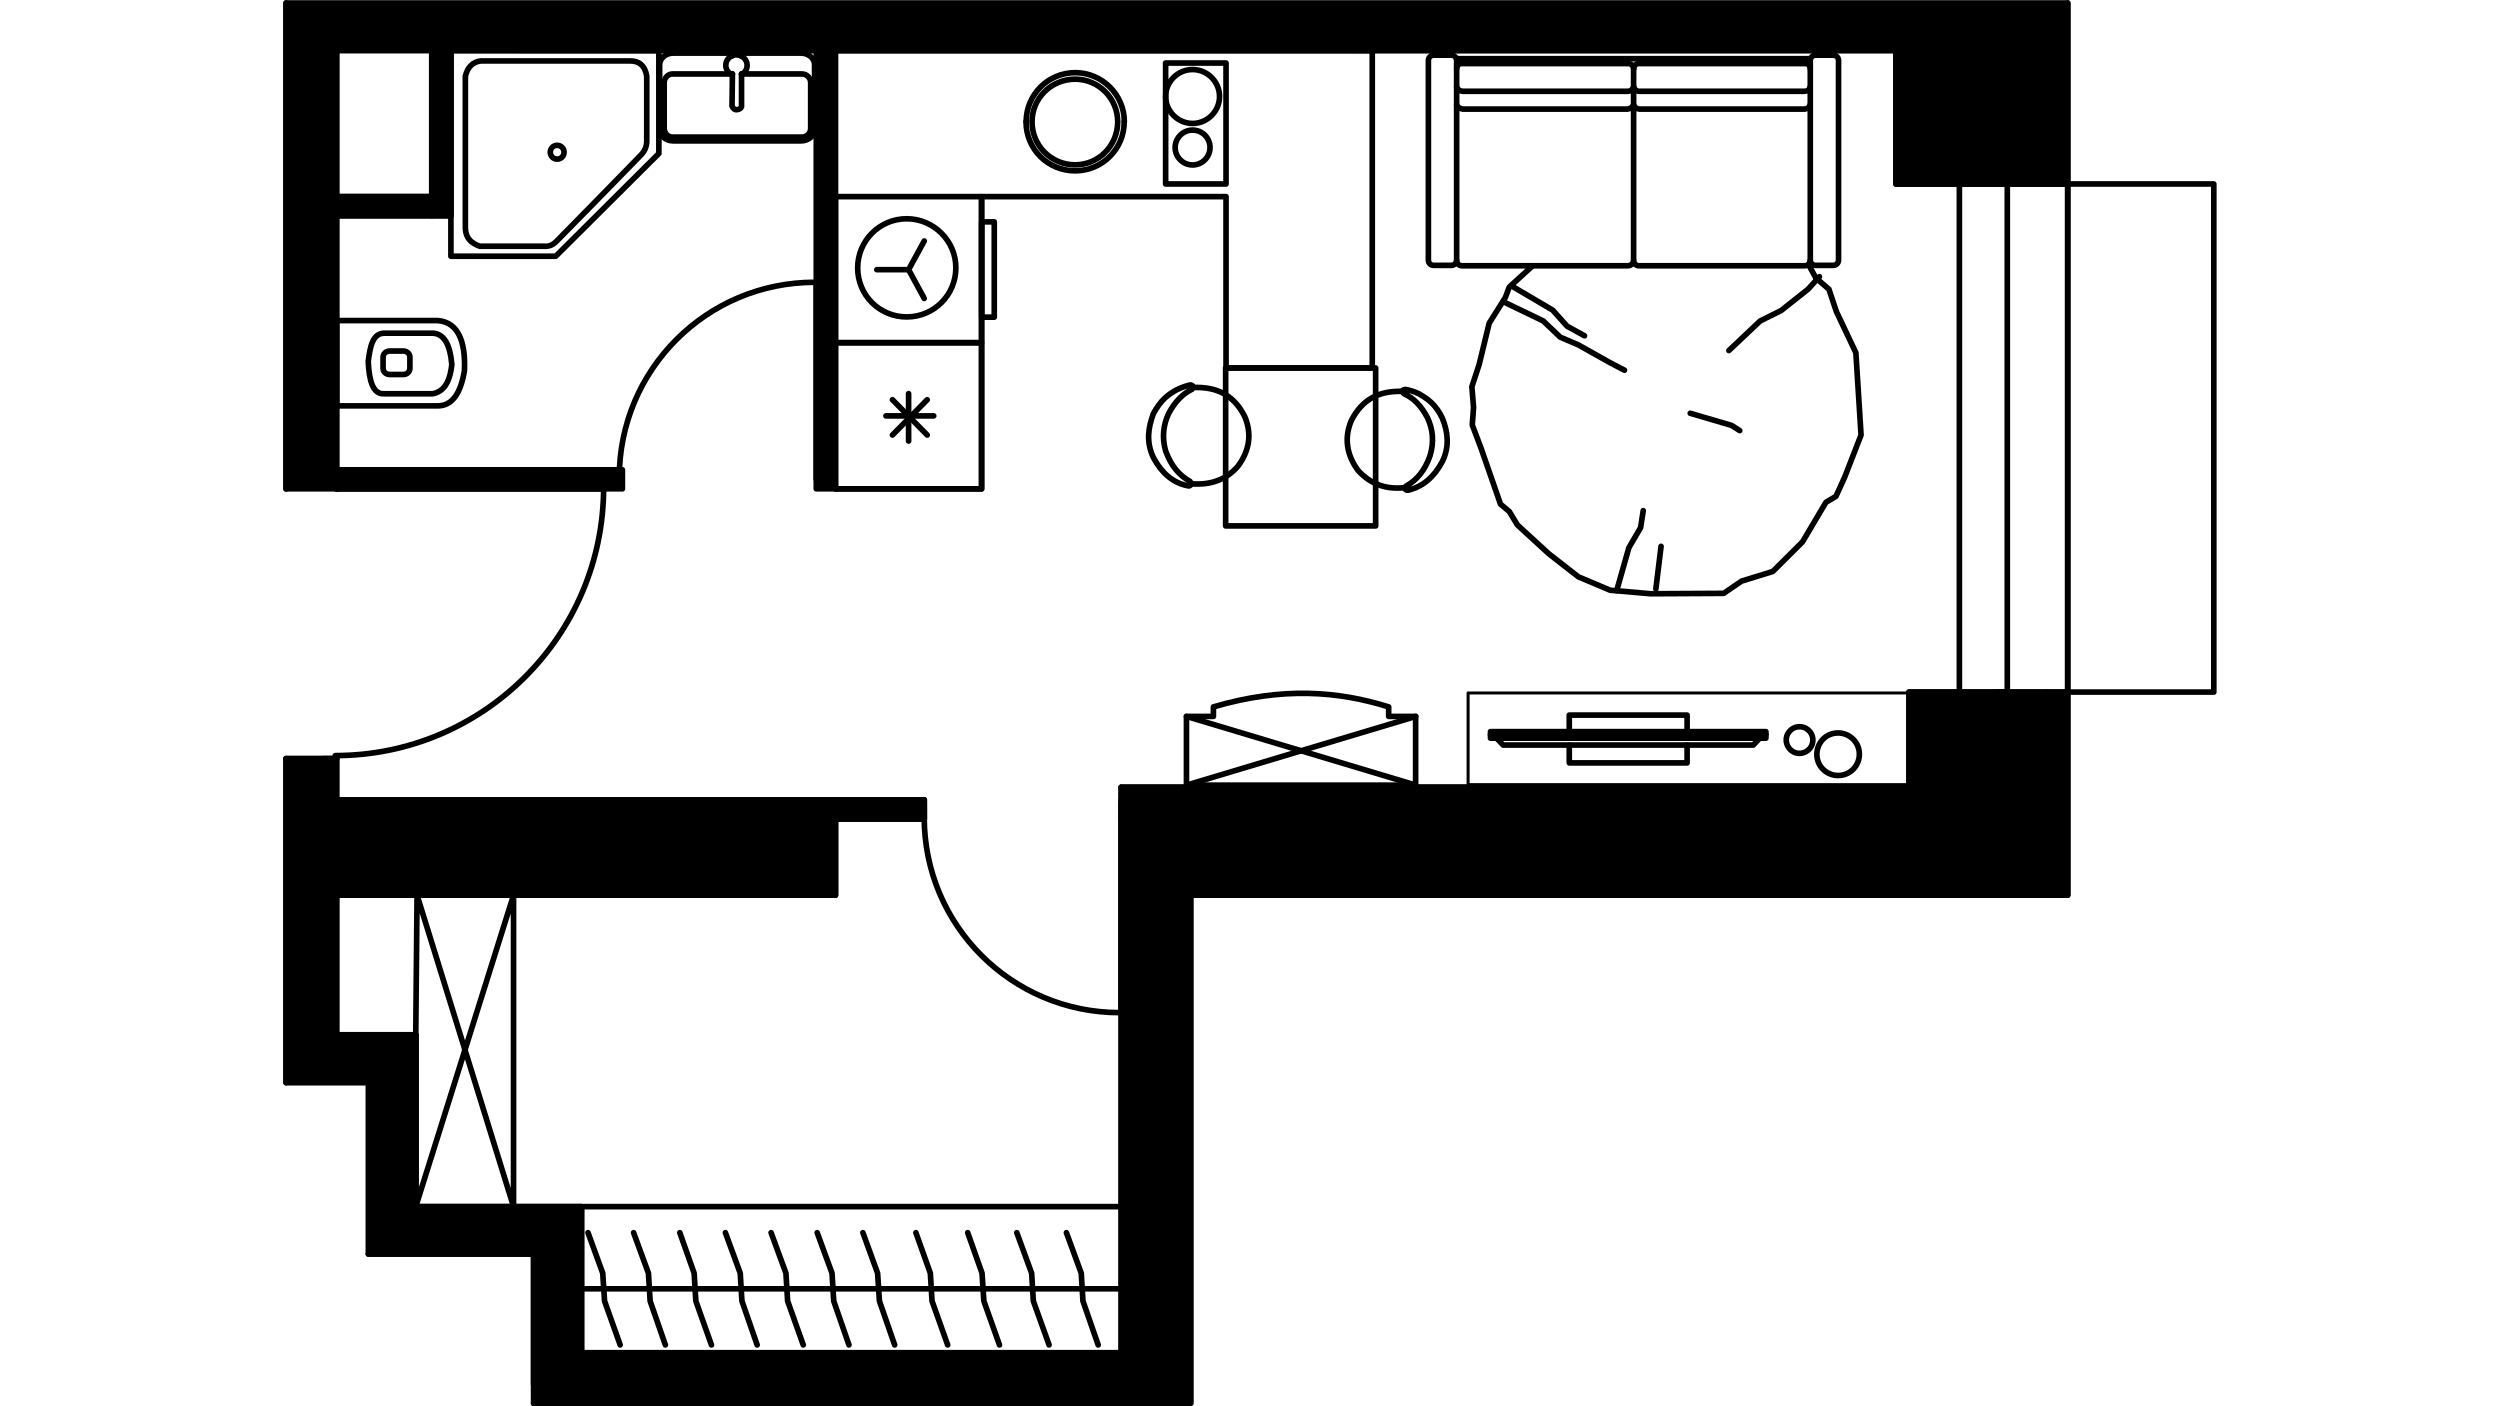 <?xml version="1.0" encoding="utf-8"?>
<!-- Generator: Adobe Illustrator 22.0.1, SVG Export Plug-In . SVG Version: 6.00 Build 0)  -->
<svg version="1.1" id="Слой_1" xmlns="http://www.w3.org/2000/svg" xmlns:xlink="http://www.w3.org/1999/xlink" x="0px" y="0px"
	 viewBox="0 0 1920 1080" style="enable-background:new 0 0 1920 1080;" xml:space="preserve">
<style type="text/css">
	.st0{fill:none;stroke:#000000;stroke-width:4.339;stroke-linecap:round;stroke-linejoin:round;stroke-miterlimit:22.926;}
	.st1{fill:none;stroke:#000000;stroke-width:2.345;stroke-linecap:round;stroke-linejoin:round;stroke-miterlimit:22.926;}
	.st2{fill:none;}
</style>
<g>
	<line class="st0" x1="1588" y1="687.5" x2="1588" y2="531.5"/>
	<polyline class="st0" points="1466.1,604.6 1466.1,531.5 1504.8,531.5 	"/>
	<path class="st0" d="M1541.6,141.3h29.4H1541.6z"/>
	<path class="st0" d="M1541.6,531.5h29.4H1541.6z"/>
	<path class="st0" d="M1571,141.3h17H1571z"/>
	<path class="st0" d="M1571,531.5h17H1571z"/>
	<polyline class="st0" points="1541.6,141.3 1531.9,141.3 1504.8,141.3 	"/>
	<polyline class="st0" points="1541.6,531.5 1531.9,531.5 1504.8,531.5 	"/>
	<line class="st0" x1="1541.6" y1="124.3" x2="1541.6" y2="141.3"/>
	<line class="st0" x1="1571" y1="124.3" x2="1541.6" y2="124.3"/>
	<line class="st0" x1="1588" y1="141.3" x2="1588" y2="2.3"/>
	<line class="st0" x1="1588" y1="531.5" x2="1588" y2="141.3"/>
	<line class="st0" x1="1504.8" y1="531.5" x2="1504.8" y2="141.3"/>
	<polyline class="st0" points="1541.6,531.5 1541.6,336.4 1541.6,141.3 	"/>
	<line class="st0" x1="1541.6" y1="531.5" x2="1531.9" y2="531.5"/>
	<line class="st0" x1="1541.6" y1="141.3" x2="1531.9" y2="141.3"/>
	<rect x="641.6" y="151" class="st0" width="112.2" height="112.2"/>
	<rect x="753.9" y="170.4" class="st0" width="9.7" height="73.2"/>
	<polyline class="st0" points="709.8,185.1 697.8,207.1 673.4,207.1 	"/>
	<line class="st0" x1="697.8" y1="207.1" x2="709.8" y2="229.2"/>
	<path class="st0" d="M696.4,168c-21,0-37.7,17-37.7,37.7c0,21,16.7,37.7,37.7,37.7c20.7,0,37.7-16.7,37.7-37.7
		C734.2,185.1,717.1,168,696.4,168"/>
	<polygon class="st0" points="641.6,38.8 1053.9,38.8 1053.9,282.6 941.6,282.6 941.6,151 753.9,151 753.9,375.5 641.6,375.5 	"/>
	<rect x="641.6" y="263.2" class="st0" width="112.2" height="112.2"/>
	<rect x="895.2" y="48.4" class="st0" width="46.4" height="92.9"/>
	<path class="st0" d="M788,93.5c0,21,16.7,37.7,37.7,37.7c20.7,0,37.7-16.7,37.7-37.7"/>
	<path class="st0" d="M863.5,93.5c0-20.7-17-37.7-37.7-37.7c-21,0-37.7,17-37.7,37.7"/>
	<line class="st0" x1="697.8" y1="302.3" x2="697.8" y2="338.7"/>
	<line class="st0" x1="712.1" y1="307" x2="685.4" y2="334.1"/>
	<line class="st0" x1="717.1" y1="319.4" x2="680.4" y2="319.4"/>
	<line class="st0" x1="712.1" y1="334.1" x2="685.4" y2="307"/>
	<path class="st0" d="M915.9,53.4c-11.4,0-20.7,9.4-20.7,20.7s9.4,20.7,20.7,20.7c11.4,0,20.7-9.4,20.7-20.7S927.3,53.4,915.9,53.4"
		/>
	<path class="st0" d="M915.9,99.9c-7.3,0-13.4,6-13.4,13.4c0,7.3,6,13.4,13.4,13.4c7.3,0,13.4-6,13.4-13.4
		C929.3,105.9,923.3,99.9,915.9,99.9"/>
	<path class="st0" d="M825.7,60.8c-18.4,0-33.1,14.7-33.1,32.7c0,18.4,14.7,33.1,33.1,33.1c18,0,32.7-14.7,32.7-33.1
		C858.4,75.5,843.7,60.8,825.7,60.8"/>
	<line class="st0" x1="258.5" y1="38.8" x2="1456.1" y2="38.8"/>
	<line class="st0" x1="861.1" y1="604.6" x2="861.1" y2="1077.7"/>
	<line class="st0" x1="1466.1" y1="604.6" x2="861.1" y2="604.6"/>
	<rect x="1588" y="141.3" class="st0" width="112.2" height="390.2"/>
	<polyline class="st0" points="409.8,1077.7 861.1,1077.7 861.1,1038.9 446.6,1038.9 	"/>
	<polyline class="st0" points="1456.1,38.8 1456.1,141.3 1541.6,141.3 1541.6,124.3 	"/>
	<line class="st0" x1="331.6" y1="38.8" x2="331.6" y2="151"/>
	<polyline class="st0" points="346.3,165.7 346.3,38.8 331.6,38.8 	"/>
	<path class="st0" d="M625.6,216.8c-82.8,0-150,67.1-150,150"/>
	<line class="st0" x1="626.9" y1="368.1" x2="626.9" y2="216.8"/>
	<polyline class="st0" points="861.1,629 861.1,619.3 861.1,614.3 	"/>
	<polyline class="st0" points="709.8,629 709.8,619.3 709.8,614.3 	"/>
	<polyline class="st0" points="709.8,614.3 641.6,614.3 641.6,629 709.8,629 	"/>
	<path class="st0" d="M709.8,627.7c0,82.8,67.1,150,150,150"/>
	<line class="st0" x1="861.1" y1="629" x2="861.1" y2="777.7"/>
	<line class="st0" x1="709.8" y1="629" x2="709.8" y2="619.3"/>
	<line class="st0" x1="861.1" y1="629" x2="861.1" y2="619.3"/>
	<line class="st0" x1="446.6" y1="1038.9" x2="446.6" y2="926.7"/>
	<line class="st0" x1="409.8" y1="963.1" x2="409.8" y2="1063.3"/>
	<line class="st0" x1="446.6" y1="926.7" x2="319.6" y2="926.7"/>
	<line class="st0" x1="282.9" y1="963.1" x2="409.8" y2="963.1"/>
	<polyline class="st0" points="258.5,582.6 248.8,582.6 219.7,582.6 	"/>
	<line class="st0" x1="219.7" y1="2.3" x2="219.7" y2="375.5"/>
	<line class="st0" x1="219.7" y1="582.6" x2="219.7" y2="831.5"/>
	<line class="st0" x1="258.5" y1="794.7" x2="258.5" y2="582.6"/>
	<line class="st0" x1="258.5" y1="375.5" x2="258.5" y2="38.8"/>
	<path class="st0" d="M257.5,580.3c113.6,0,206.1-92.2,206.1-206.1"/>
	<line class="st0" x1="258.5" y1="375.5" x2="463.6" y2="375.5"/>
	<line class="st0" x1="258.5" y1="582.6" x2="248.8" y2="582.6"/>
	<rect x="258.5" y="614.3" class="st0" width="383.2" height="73.2"/>
	<polyline class="st0" points="331.6,151 258.5,151 258.5,165.7 346.3,165.7 	"/>
	<polygon points="1588,531.5 1571,531.5 1541.6,531.5 1531.9,531.5 1504.8,531.5 1466.1,531.5 1466.1,604.6 861.1,604.6 
		861.1,1038.9 861.1,1077.7 914.6,1077.7 914.6,687.5 1148.7,687.5 1234.3,687.5 1588,687.5 	"/>
	<polygon class="st0" points="1588,531.5 1571,531.5 1541.6,531.5 1531.9,531.5 1504.8,531.5 1466.1,531.5 1466.1,604.6 
		861.1,604.6 861.1,1038.9 861.1,1077.7 914.6,1077.7 914.6,687.5 1148.7,687.5 1234.3,687.5 1588,687.5 	"/>
	<path d="M1456.1,38.8v102.6h48.8h36.7h29.4h17V2.3c-456.3,0-912.3,0-1368.3,0v373.1h29.1h9.7v-14.7c0-107.2,0-214.8,0-322
		C657.7,38.8,1056.9,38.8,1456.1,38.8L1456.1,38.8z"/>
	<path class="st0" d="M1456.1,38.8v102.6h48.8h36.7h29.4h17V2.3c-456.3,0-912.3,0-1368.3,0v373.1h29.1h9.7v-14.7
		c0-107.2,0-214.8,0-322C657.7,38.8,1056.9,38.8,1456.1,38.8L1456.1,38.8z"/>
	<polygon points="641.6,614.3 258.5,614.3 258.5,687.5 641.6,687.5 641.6,629 	"/>
	<polygon class="st0" points="641.6,614.3 258.5,614.3 258.5,687.5 641.6,687.5 641.6,629 	"/>
	<polygon points="409.8,1077.7 861.1,1077.7 861.1,1038.9 446.6,1038.9 446.6,926.7 319.6,926.7 319.6,794.7 258.5,794.7 
		258.5,687.5 258.5,614.3 258.5,582.6 248.8,582.6 219.7,582.6 219.7,831.5 282.9,831.5 282.9,963.1 409.8,963.1 	"/>
	<polygon class="st0" points="409.8,1077.7 861.1,1077.7 861.1,1038.9 446.6,1038.9 446.6,926.7 319.6,926.7 319.6,794.7 
		258.5,794.7 258.5,687.5 258.5,614.3 258.5,582.6 248.8,582.6 219.7,582.6 219.7,831.5 282.9,831.5 282.9,963.1 409.8,963.1 	"/>
	<rect x="331.6" y="38.8" width="14.6" height="126.8"/>
	<rect x="331.6" y="38.8" class="st0" width="14.6" height="126.8"/>
	<rect x="258.5" y="151" width="73.2" height="14.6"/>
	<rect x="258.5" y="151" class="st0" width="73.2" height="14.6"/>
	<rect x="626.9" y="38.8" width="14.6" height="336.6"/>
	<rect x="626.9" y="38.8" class="st0" width="14.6" height="336.6"/>
	<rect x="258.5" y="360.8" width="219.5" height="14.6"/>
	<rect x="258.5" y="360.8" class="st0" width="219.5" height="14.6"/>
	<rect x="641.6" y="614.3" width="68.3" height="14.6"/>
	<rect x="641.6" y="614.3" class="st0" width="68.3" height="14.6"/>
	<path class="st0" d="M517,40.8h98.2c5.7,0,10.4,4,10.4,9v49.4c0,5-4.6,9-10.4,9H517c-5.7,0-10.4-4-10.4-9V49.8
		C506.7,44.8,511.3,40.8,517,40.8L517,40.8z"/>
	<path class="st0" d="M569.5,56.8h46.4c3.7,0,6.7,3,6.7,6.7v35.1c0,3.7-3,6.7-6.7,6.7h-99.5c-3.3,0-6.3-3-6.3-6.7V63.5
		c0-3.7,3-6.7,6.3-6.7h46.1"/>
	<path class="st0" d="M569.5,43.1v-2.3h-7c0,0.7,0,1.3,0,2 M562.5,56.8c0,8.4-0.3,16.7-0.3,24.7c1,2,2,3,4,2.7c1.7-0.3,3-1,3.3-2.3
		V56.8"/>
	<path class="st0" d="M569.5,57.1c2.7-1.3,4.3-4,4.3-7c0-4.3-3.7-8-8.4-8c-4.3,0-8,3.7-8,8c0,3.3,2,6,5,7.3"/>
	<path class="st0" d="M258.5,246.2c26.1,0,51.8,0,77.8,0c15,1.3,21.4,15,20.4,38.4c-3,18.4-10,27.1-20.4,27.1h-77.8V246.2
		L258.5,246.2z"/>
	<path class="st0" d="M295.2,255.9c12.4,0,24.7,0,37.1,0c8.7,0.3,13.4,8.7,14.7,24.1c-1.7,15.4-7.3,21-14.7,22.4
		c-12.4,0-24.7,0-37.1,0c-8.7,0.7-11.7-9.7-12.4-24.7C284.2,266.2,286.2,255.9,295.2,255.9z"/>
	<path class="st0" d="M299.2,269.6h10.6c2.8,0,5,2.1,5,4.7v8.6c0,2.6-2.2,4.7-5,4.7h-10.6c-2.8,0-5-2.1-5-4.7v-8.6
		C294.2,271.7,296.5,269.6,299.2,269.6L299.2,269.6z"/>
	<polygon class="st0" points="346.3,196.8 346.3,38.8 506,38.8 506,117.9 426.8,196.8 	"/>
	<path class="st0" d="M417.5,189.1c-16.4,0-32.7,0-49.1,0c-6.3-2.3-10.7-6-11-13.7c0-38.8,0-77.8,0-116.9c1.7-7,5.7-11,12-11.7
		c38.1,0,76.2,0,114.6,0c7,0,11.4,3.7,12.7,11.7c0,16,0,32.1,0,48.1c0.3,5.3-1.3,9.4-4.7,12.7c-21.7,22.4-43.4,44.4-65.1,66.5
		C423.8,188.7,420.8,189.4,417.5,189.1L417.5,189.1z"/>
	<path class="st0" d="M433.2,116.9c0-3-2.4-5.3-5.3-5.3c-3,0-5.3,2.4-5.3,5.3c0,3,2.4,5.3,5.3,5.3
		C430.8,122.3,433.2,119.9,433.2,116.9z"/>
	<path class="st0" d="M1118.7,200.1c0,2,1.7,4,4,4h127.6c2.3,0,4.3-2,4.3-4V52.8c0-2.3-2-4-4.3-4h-127.6c-2.3,0-4,1.7-4,4"/>
	<path class="st0" d="M1390.3,52.8c0-2.3-1.7-4-4-4h-127.6c-2.3,0-4,1.7-4,4 M1254.6,200.1c0,2,1.7,4,4,4h127.6c2.3,0,4-2,4-4"/>
	<path class="st0" d="M1101,42.4h13.7c2.2,0,4,1.8,4,4v153.4c0,2.2-1.8,4-4,4H1101c-2.2,0-4-1.8-4-4V46.4
		C1097,44.2,1098.8,42.4,1101,42.4z"/>
	<path class="st0" d="M1394.3,42.4h13.7c2.2,0,4,1.8,4,4v153.4c0,2.2-1.8,4-4,4h-13.7c-2.2,0-4-1.8-4-4V46.4
		C1390.3,44.2,1392.1,42.4,1394.3,42.4z"/>
	<line class="st0" x1="1118.7" y1="45.1" x2="1390.3" y2="45.1"/>
	<path class="st0" d="M1118.7,66.8c0.7,1.7,2,3,4.7,3.3c42.1,0,84.2,0,126.6,0c2.3,0,3.7-1.3,4.7-3.3c0.7,2,2,3.3,4.3,3.3
		c42.4,0,84.5,0,126.9,0c2,0,3.7-1,4.3-3.3"/>
	<path class="st0" d="M1118.7,80.5c0.7,1.7,2,2.7,4.7,3.3c42.1,0,84.2,0,126.6,0c2.3-0.3,3.7-1.7,4.7-3.3c0.7,2,2,3,4.3,3.3
		c42.4,0,84.5,0,126.9,0c2-0.3,3.7-1.3,4.3-3.3"/>
	<polyline class="st0" points="1388.9,203.1 1394.6,213.5 1404.6,222.1 1410.3,239.2 1425.3,270.9 1429.3,334.1 1416.7,366.5 
		1410,381.2 1402.3,385.8 1384.3,416.2 1361.5,438.9 1337.5,446.3 1323.8,455.7 1267.7,456 1236.6,453.3 1212.2,443 1189.5,425.3 
		1165.4,403.2 1159.1,392.8 1152.4,387.2 1137.4,344.1 1130.7,326.4 1131.7,313 1130.4,297 1136,279.9 1143.7,248.2 1156.1,228.5 
		1159.1,220.5 1177.1,204.1 	"/>
	<polyline class="st0" points="1262,392.2 1260,405.2 1251,420.6 1241.6,453.6 	"/>
	<line class="st0" x1="1271.7" y1="452.3" x2="1275.7" y2="419.6"/>
	<polyline class="st0" points="1298.1,317.4 1329.8,326.7 1336.1,330.7 	"/>
	<polyline class="st0" points="1397.3,212.5 1388.6,222.1 1367.9,238.5 1351.8,246.5 1327.8,269.2 	"/>
	<polyline class="st0" points="1162.4,220.5 1192.5,238.2 1203.5,250.5 1216.9,257.9 	"/>
	<polyline class="st0" points="1156.8,232.8 1185.2,246.5 1198.2,258.9 1212.2,264.9 1236.6,278.6 1247.6,284.3 	"/>
	<rect x="1127.5" y="532.2" class="st1" width="338.9" height="70.4"/>
	<path class="st0" d="M1388.6,560.5c-4.3-3.7-11-3-14.4,1.3c-3.7,4.3-3,10.7,1.3,14.4s10.7,3,14.4-1.3
		C1393.6,570.6,1392.9,563.9,1388.6,560.5"/>
	<path class="st0" d="M1422,566.6c-7-5.7-17.4-4.7-23,2.3s-4.7,17.4,2.3,23c7,5.7,17.4,4.7,23-2.3C1430,582.6,1429,572.2,1422,566.6
		"/>
	<path class="st0" d="M1205.2,561.9v-12.7h90.5v12.7 M1295.7,572.2v13.7h-90.5v-13.7"/>
	<rect x="1144.7" y="561.9" width="211.5" height="5"/>
	<rect x="1144.7" y="561.9" class="st0" width="211.5" height="5"/>
	<polyline class="st0" points="1351.5,566.9 1346.5,572.2 1154.4,572.2 1149.4,566.9 	"/>
	<line class="st0" x1="1356.2" y1="564.2" x2="1144.7" y2="564.2"/>
	<line class="st0" x1="448.2" y1="989.8" x2="860.8" y2="989.8"/>
	<polyline class="st0" points="451.6,946.7 462.9,977.8 464.3,999.2 476.3,1032.9 	"/>
	<polyline class="st0" points="486.6,946.7 498,977.8 499.3,999.2 511,1032.9 	"/>
	<polyline class="st0" points="522.1,946.7 533.1,977.8 534.4,999.2 546.4,1032.9 	"/>
	<polyline class="st0" points="557.1,946.7 568.5,977.8 569.8,999.2 581.5,1032.9 	"/>
	<polyline class="st0" points="592.2,946.7 603.6,977.8 604.9,999.2 616.9,1032.9 	"/>
	<polyline class="st0" points="627.6,946.7 639,977.8 640.3,999.2 652,1032.9 	"/>
	<polyline class="st0" points="662.7,946.7 674,977.8 675.4,999.2 687.1,1032.9 	"/>
	<polyline class="st0" points="703.4,946.7 714.5,977.8 715.8,999.2 727.8,1032.9 	"/>
	<polyline class="st0" points="743.2,946.7 754.2,977.8 755.6,999.2 767.6,1032.9 	"/>
	<polyline class="st0" points="780.9,946.7 792.3,977.8 793.6,999.2 805.7,1032.9 	"/>
	<polyline class="st0" points="819,946.7 830.4,977.8 831.7,999.2 843.4,1032.9 	"/>
	<line class="st0" x1="448.2" y1="926.7" x2="860.8" y2="926.7"/>
	<polyline class="st0" points="319.3,794.7 320.3,687.5 394.4,926.7 394.4,687.5 319.3,926.7 	"/>
	<path class="st0" d="M911.2,603h176v-52.8h-20.7c0-2.7,0-5,0-7.3c-38.4-12-81.2-15.7-134.6,0v7.3h-20.7V603L911.2,603z"/>
	<line class="st0" x1="911.2" y1="550.2" x2="1087.3" y2="603"/>
	<line class="st0" x1="911.2" y1="603" x2="1087.3" y2="550.2"/>
	<path class="st0" d="M1081.3,376.5c11.4-2.7,20-10,26.4-22c5.7-11.7,4.3-22.7,0-33.4c-5.3-11-11.7-15-18-18.7c-4.3-2-8-3-10.4-3.3
		c-2.7,0.3-2.7,1.7-1,3.3c7.3,3.3,13,9,18,18.4c4,8.7,5.3,18,2,29.1c-4,11.4-10,18.7-18.4,23.4
		C1077.9,374.8,1079.6,376.8,1081.3,376.5L1081.3,376.5z"/>
	<path class="st0" d="M1078.9,374.5c-15,1.7-26.7-3-36.1-13.4c-8.4-11.7-10.7-24.4-5-38.1c8.7-17,22-23,39.4-22.4"/>
	<path class="st0" d="M912.2,373.1c-11.4-2.3-20-9.7-26.4-21.7c-5.7-12-4-23,0-33.7c5.7-10.7,11.7-15,18-18.4c4.3-2,8-3.3,10.7-3.7
		c2.3,0.7,2.3,2,1,3.3c-7.3,3.7-13,9.4-18,18.7c-4,8.7-5.3,18-2.3,28.7c4.3,11.7,10.4,18.7,18.7,23.4
		C915.6,371.5,914.2,373.8,912.2,373.1z"/>
	<path class="st0" d="M914.6,371.5c15,1.3,27.1-3,36.1-13.4c8.7-11.7,11-24.4,5.3-38.1c-8.7-17.4-22.4-23-39.4-22.4"/>
	<rect x="941.3" y="282.6" class="st0" width="115.2" height="121.3"/>
</g>
<rect id="bar2_x5F_kitchen_1_" x="991.8" y="215.8" class="st2" width="1" height="1"/>
<rect id="full_x5F_room_x5F_closet_1_" x="573.1" y="830.2" class="st2" width="1" height="1"/>
</svg>
